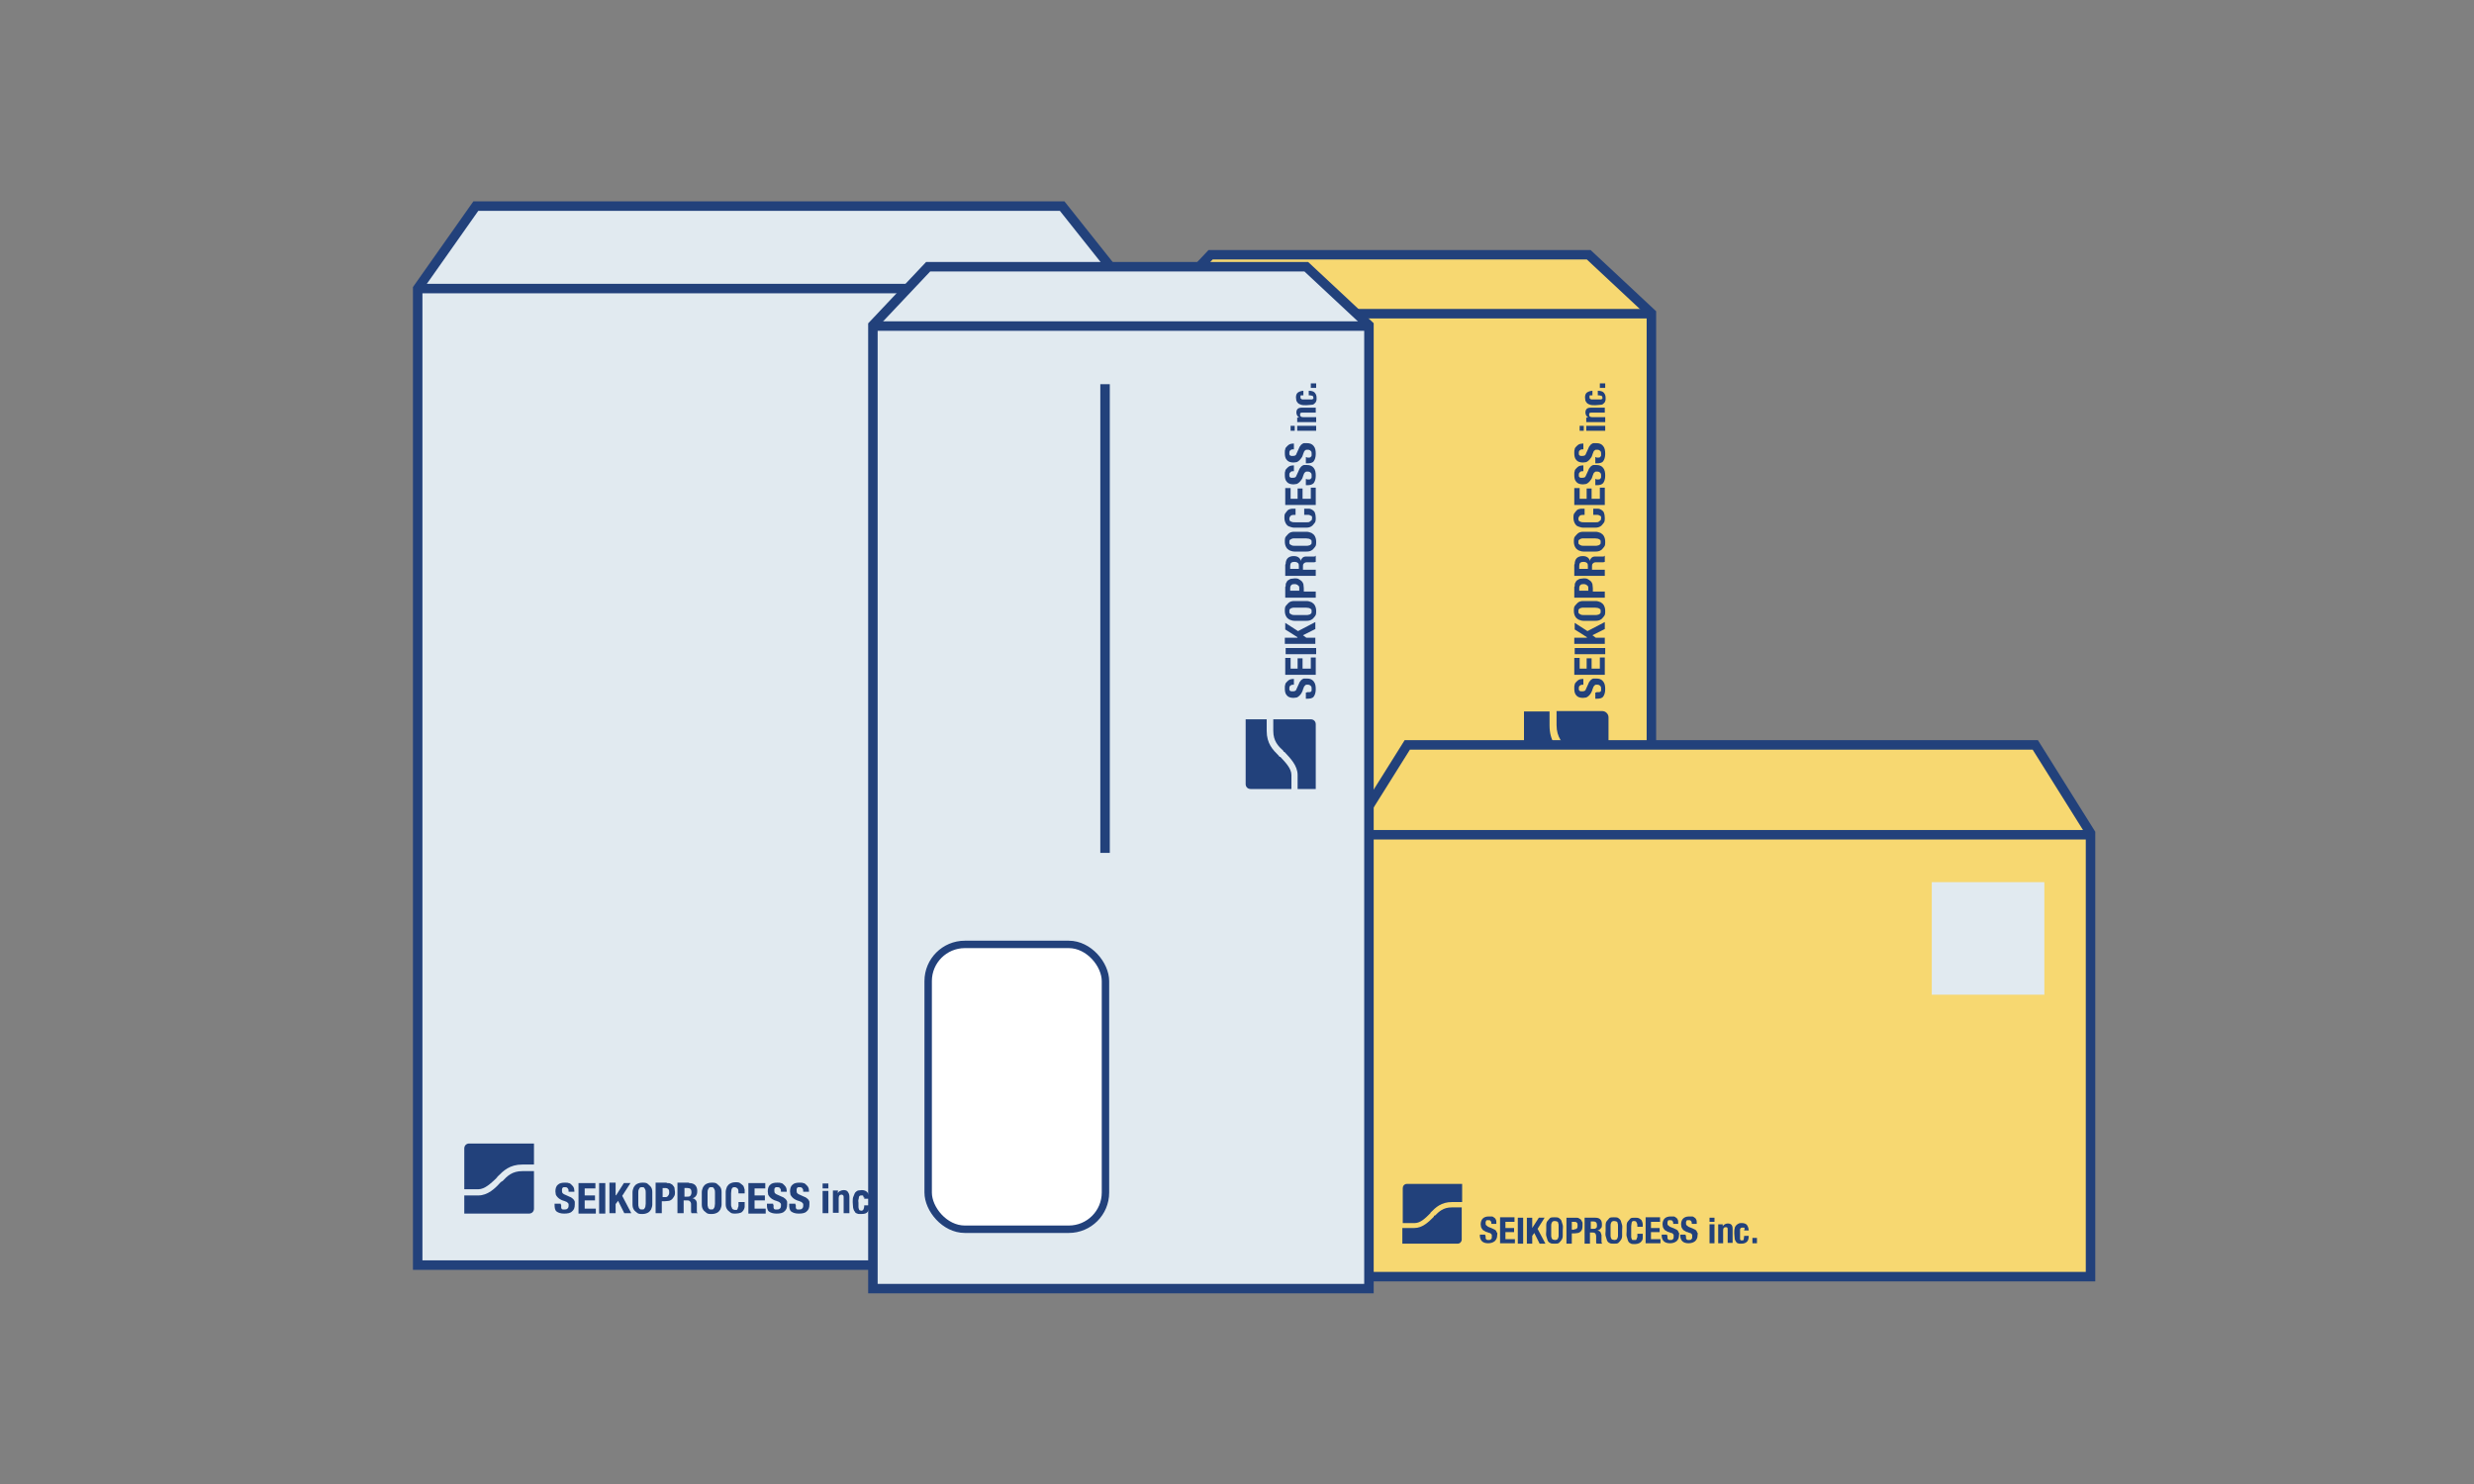 <?xml version="1.0" encoding="UTF-8"?>
<svg xmlns="http://www.w3.org/2000/svg" id="_イヤー_1" data-name=" イヤー 1" version="1.1" viewBox="0 0 600 360">
  <rect x="0" y="0" width="600" height="360" fill="#808080" stroke="none"/>
  <defs>
    <style>
      .cls-1 {
        stroke-width: 1.8px;
      }

      .cls-1, .cls-2, .cls-3, .cls-4 {
        stroke: #22417b;
        stroke-miterlimit: 10;
      }

      .cls-1, .cls-4 {
        fill: none;
      }

      .cls-2, .cls-3, .cls-4 {
        stroke-width: 2.3px;
      }

      .cls-2, .cls-5 {
        fill: #e1eaf0;
      }

      .cls-3 {
        fill: #f7d871;
      }

      .cls-5, .cls-6, .cls-7 {
        stroke-width: 0px;
      }

      .cls-6 {
        fill: #22417b;
      }

      .cls-7 {
        fill: #fff;
      }
    </style>
  </defs>
  <g>
    <polygon class="cls-2" points="101.3 306.9 101.3 70 115.4 50 257.6 50 273.5 70 273.5 306.9 101.3 306.9"></polygon>
    <line class="cls-4" x1="101.3" y1="70" x2="273.5" y2="70"></line>
  </g>
  <g>
    <polygon class="cls-3" points="280.2 309.6 280.2 76 293.6 61.8 385.3 61.8 400.5 76 400.5 309.6 280.2 309.6"></polygon>
    <line class="cls-4" x1="400.5" y1="76.1" x2="280.2" y2="76.1"></line>
  </g>
  <g>
    <g>
      <path class="cls-6" d="M387.2,167.9c.2,0,.3,0,.5,0s.3,0,.4-.1c.1,0,.2-.2.2-.3,0-.1,0-.3,0-.5s0-.4-.2-.6-.4-.3-.7-.3-.3,0-.4,0c-.1,0-.2.1-.3.2-.1.1-.2.2-.3.4,0,.2-.2.4-.2.6-.1.3-.2.6-.4.9-.1.2-.3.4-.5.6s-.4.3-.6.4c-.2,0-.5.1-.8.1-.7,0-1.3-.2-1.6-.6-.4-.4-.5-1-.5-1.7s0-.6.1-.9c0-.3.2-.5.4-.7s.4-.4.6-.5.5-.2.9-.2h.2v1.4c-.4,0-.6,0-.8.2-.2.1-.3.3-.3.6s0,.3,0,.4c0,.1.1.2.2.3,0,0,.2.1.3.1.1,0,.2,0,.3,0,.2,0,.4,0,.6-.1s.3-.3.4-.6l.5-1.1c.1-.3.2-.5.4-.7.1-.2.3-.3.4-.4.2-.1.3-.2.5-.2s.4,0,.6,0c.8,0,1.3.2,1.7.7s.5,1.1.5,1.9-.2,1.4-.5,1.8-.9.5-1.6.5h-.3v-1.5h.2Z"></path>
      <path class="cls-6" d="M383.1,159.6v2.6h1.7v-2.5h1.2v2.5h2v-2.7h1.2v4.2h-7.4v-4.1h1.2,0Z"></path>
      <path class="cls-6" d="M381.9,158.7v-1.5h7.4v1.5h-7.4Z"></path>
      <path class="cls-6" d="M384.9,154.6h0s-3-1.9-3-1.9v-1.6l3.1,2,4.2-2.2v1.7l-3,1.5.8.6h2.2v1.5h-7.4v-1.5h3Z"></path>
      <path class="cls-6" d="M384,150.6c-.5,0-.9-.2-1.2-.3-.3-.2-.6-.4-.8-.8s-.3-.8-.3-1.3,0-1,.3-1.3.5-.6.8-.8c.3-.2.7-.3,1.2-.3s1,0,1.5,0,1.1,0,1.5,0c.5,0,.9.2,1.2.3.3.2.6.4.8.8s.3.8.3,1.3,0,1-.3,1.3-.4.6-.8.8c-.3.2-.7.3-1.2.3s-1,0-1.5,0-1.1,0-1.5,0ZM386.8,149.2c.4,0,.6,0,.8-.1.2,0,.4-.2.5-.3.1-.1.1-.3.1-.5s0-.4-.1-.5-.3-.2-.5-.3c-.2,0-.5-.1-.8-.1-.4,0-.8,0-1.3,0s-.9,0-1.3,0c-.3,0-.6,0-.8.1-.2,0-.4.2-.5.3s-.1.3-.1.5,0,.4.1.5.3.2.5.3.5.1.8.1.8,0,1.3,0,.9,0,1.3,0Z"></path>
      <path class="cls-6" d="M381.9,142.2c0-.4,0-.7.2-.9.1-.3.3-.5.5-.6s.4-.3.7-.3c.3,0,.5-.1.8-.1s.7,0,1,.2.5.3.7.5.3.4.4.7c0,.3.1.6.1,1v.8h2.9v1.5h-7.4v-2.6ZM385.2,142.7c0-.3,0-.5-.3-.7-.2-.2-.5-.3-.8-.3s-.6,0-.8.2-.3.4-.3.8v.6h2.2v-.7h0Z"></path>
      <path class="cls-6" d="M381.9,136.8c0-.6.2-1.1.5-1.4s.8-.5,1.4-.5.9.1,1.2.3.5.5.6.9h0c0-.4.2-.6.4-.8s.5-.3.9-.3c.1,0,.3,0,.5,0s.3,0,.5,0c.4,0,.7,0,.9,0,.2,0,.4-.1.4-.3h0v1.6c-.1,0-.2.1-.4.1-.1,0-.3,0-.4,0h-1.4c-.3,0-.5.1-.7.3s-.2.4-.2.7v.8h3.1v1.5h-7.4v-2.7h0ZM385.1,137.4c0-.4,0-.6-.2-.8s-.5-.3-.9-.3c-.7,0-1,.3-1,1v.7h2.1v-.6Z"></path>
      <path class="cls-6" d="M384,133.8c-.5,0-.9-.2-1.2-.3-.3-.2-.6-.4-.8-.8s-.3-.8-.3-1.3,0-1,.3-1.3.5-.6.8-.8.7-.3,1.2-.3,1,0,1.5,0,1.1,0,1.5,0c.5,0,.9.2,1.2.3.3.2.6.4.8.8s.3.8.3,1.3,0,1-.3,1.3-.4.6-.8.8c-.3.2-.7.3-1.2.3s-1,0-1.5,0-1.1,0-1.5,0ZM386.8,132.4c.4,0,.6,0,.8-.1.2,0,.4-.2.5-.3s.1-.3.1-.5,0-.4-.1-.5-.3-.2-.5-.3c-.2,0-.5-.1-.8-.1-.4,0-.8,0-1.3,0s-.9,0-1.3,0c-.3,0-.6,0-.8.1s-.4.2-.5.3-.1.3-.1.5,0,.4.1.5.3.2.5.3.5.1.8.1.8,0,1.3,0,.9,0,1.3,0Z"></path>
      <path class="cls-6" d="M383.2,125.1c-.2.1-.4.4-.4.7s0,.3.1.5.3.2.5.3.5.1.9.1c.4,0,.8,0,1.3,0s1,0,1.4,0,.6,0,.8-.2.3-.2.4-.3c0-.1.1-.3.1-.4s0-.2,0-.4-.1-.2-.3-.3-.3-.2-.6-.2c-.2,0-.6,0-1,0v-1.5c.4,0,.8,0,1.1,0,.4,0,.7.2.9.3.3.2.5.4.6.7.1.3.2.7.2,1.2s0,1-.3,1.3-.4.6-.8.8c-.3.2-.7.3-1.2.3s-1,0-1.5,0-1.1,0-1.5,0-.9-.2-1.2-.3-.6-.4-.8-.8-.3-.8-.3-1.3,0-.9.3-1.2c.2-.3.4-.5.6-.7.3-.2.5-.2.9-.3.3,0,.6,0,.9,0v1.5c-.5,0-.9,0-1.2.2h0Z"></path>
      <path class="cls-6" d="M383.1,118.4v2.6h1.7v-2.5h1.2v2.5h2v-2.7h1.2v4.2h-7.4v-4.1h1.2,0Z"></path>
      <path class="cls-6" d="M387.2,116.3c.2,0,.3,0,.5,0s.3,0,.4-.2c.1,0,.2-.2.2-.3,0-.1,0-.3,0-.5s0-.4-.2-.6-.4-.3-.7-.3-.3,0-.4,0c-.1,0-.2.1-.3.2-.1,0-.2.2-.3.4,0,.2-.2.4-.2.6-.1.3-.2.6-.4.8-.1.2-.3.4-.5.6-.2.2-.4.3-.6.4-.2,0-.5.1-.8.1-.7,0-1.3-.2-1.6-.6-.4-.4-.5-1-.5-1.7s0-.6.1-.9c0-.3.2-.5.4-.7s.4-.4.6-.5.5-.2.9-.2h.2v1.4c-.4,0-.6,0-.8.2s-.3.3-.3.6,0,.3,0,.4.1.2.2.3.2.1.3.1c.1,0,.2,0,.3,0,.2,0,.4,0,.6-.1.1,0,.3-.3.4-.6l.5-1.1c.1-.3.2-.5.4-.7.1-.2.3-.3.4-.4.2-.1.3-.2.5-.2s.4,0,.6,0c.8,0,1.3.2,1.7.7s.5,1.1.5,1.9-.2,1.4-.5,1.8c-.4.4-.9.5-1.6.5h-.3v-1.5h.2Z"></path>
      <path class="cls-6" d="M387.2,111c.2,0,.3,0,.5,0s.3,0,.4-.2c.1,0,.2-.2.2-.3,0-.1,0-.3,0-.5s0-.4-.2-.6-.4-.3-.7-.3-.3,0-.4,0c-.1,0-.2.1-.3.2-.1,0-.2.2-.3.4,0,.2-.2.4-.2.6-.1.3-.2.6-.4.8-.1.2-.3.4-.5.6-.2.2-.4.3-.6.4-.2,0-.5.1-.8.1-.7,0-1.3-.2-1.6-.6-.4-.4-.5-1-.5-1.7s0-.6.1-.9c0-.3.2-.5.4-.7.2-.2.4-.4.6-.5s.5-.2.9-.2h.2v1.4c-.4,0-.6,0-.8.2-.2.1-.3.3-.3.6s0,.3,0,.4c0,.1.1.2.2.3,0,0,.2.1.3.1.1,0,.2,0,.3,0,.2,0,.4,0,.6-.1s.3-.3.4-.6l.5-1.1c.1-.3.2-.5.4-.7.1-.2.3-.3.4-.4.2-.1.3-.2.5-.2s.4,0,.6,0c.8,0,1.3.2,1.7.7s.5,1.1.5,1.9-.2,1.4-.5,1.8-.9.5-1.6.5h-.3v-1.5h.2Z"></path>
      <path class="cls-6" d="M383.1,103.3h1v1.2h-1v-1.2ZM384.7,103.3h4.6v1.2h-4.6v-1.2Z"></path>
      <path class="cls-6" d="M384.7,101.3h.5c-.2-.1-.4-.3-.5-.5-.1-.2-.2-.4-.2-.7,0-.4.1-.7.3-.9.2-.2.5-.3,1-.3h3.4v1.2h-3.2c-.2,0-.4,0-.5.1s-.1.2-.1.4c0,.4.2.6.8.6h3.1v1.2h-4.6v-1.1h0Z"></path>
      <path class="cls-6" d="M386,95.9c-.1,0-.2,0-.3,0s-.2,0-.2.2c0,0,0,.2,0,.3s0,.3.1.3.2.2.3.2.3,0,.5,0c.2,0,.4,0,.7,0s.5,0,.7,0c.2,0,.4,0,.5,0s.2-.1.3-.2,0-.2,0-.3c0-.2,0-.3-.3-.4s-.5-.1-.8-.1v-1.1c.6,0,1.1.1,1.4.4.3.3.5.7.5,1.3s0,.6-.1.8c0,.2-.2.4-.4.6s-.4.3-.8.3c-.3,0-.7.1-1.2.1s-.9,0-1.2-.1-.6-.2-.8-.4-.3-.4-.4-.6c0-.2-.1-.5-.1-.8,0-.6.2-1,.5-1.2s.8-.4,1.3-.4v1.1c-.1,0-.2,0-.3,0h0Z"></path>
      <path class="cls-6" d="M389.3,93v1.1h-1.3v-1.1h1.3Z"></path>
    </g>
    <g>
      <path class="cls-6" d="M379.6,183.7h-.1c0-.1-.2-.4-.2-.4-1.7-1.7-3.5-3.5-3.5-7.3v-3.4h-6.2v19c0,.8.7,1.5,1.5,1.5h12v-4.1c0-2-1.8-3.8-3.3-5.3h0Z"></path>
      <path class="cls-6" d="M380.5,182l.2.2h.1c1.7,1.9,3.9,4,3.9,6.8v4.1h5.4v-19.1c0-.8-.7-1.5-1.5-1.5h-11.1v3.4c0,3,1.5,4.5,3,6h0Z"></path>
    </g>
  </g>
  <g>
    <polygon class="cls-3" points="507 309.7 327.9 309.7 327.9 202.1 341.3 180.7 493.6 180.7 507 202.1 507 309.7"></polygon>
    <line class="cls-4" x1="507" y1="202.5" x2="327.9" y2="202.5"></line>
  </g>
  <rect class="cls-5" x="468.5" y="214" width="27.3" height="27.3"></rect>
  <g>
    <g>
      <path class="cls-6" d="M136.1,292.3c0,.2,0,.3,0,.5s0,.3.1.4c0,.1.2.2.3.2.1,0,.3,0,.5,0s.4,0,.6-.2c.2-.1.3-.4.3-.7s0-.3,0-.4c0-.1-.1-.2-.2-.3-.1-.1-.2-.2-.4-.3-.2,0-.4-.2-.6-.2-.3-.1-.6-.2-.9-.4-.2-.1-.4-.3-.6-.5s-.3-.4-.4-.6c0-.2-.1-.5-.1-.8,0-.7.2-1.3.6-1.6.4-.4,1-.5,1.7-.5s.6,0,.9.1c.3,0,.5.2.7.4s.4.4.5.6.2.5.2.9v.2h-1.4c0-.4,0-.6-.2-.8-.1-.2-.3-.3-.6-.3s-.3,0-.4,0c-.1,0-.2.1-.3.2,0,0-.1.2-.1.3,0,.1,0,.2,0,.3,0,.2,0,.4.1.6.1.1.3.3.6.4l1.1.5c.3.1.5.2.7.4.2.1.3.3.4.4.1.2.2.3.2.5,0,.2,0,.4,0,.6,0,.8-.2,1.3-.7,1.7-.4.4-1.1.5-1.9.5s-1.4-.2-1.8-.5-.5-.9-.5-1.6v-.3h1.5v.2h0Z"></path>
      <path class="cls-6" d="M144.4,288.3h-2.6v1.7h2.5v1.2h-2.5v2h2.7v1.2h-4.2v-7.4h4.1v1.2h0Z"></path>
      <path class="cls-6" d="M145.3,287h1.5v7.4h-1.5v-7.4Z"></path>
      <path class="cls-6" d="M149.4,290h0l1.9-3h1.6l-2,3.1,2.2,4.2h-1.7l-1.5-3-.6.8v2.2h-1.5v-7.4h1.5v3h0Z"></path>
      <path class="cls-6" d="M153.4,289.2c0-.5.2-.9.3-1.2.2-.3.4-.6.8-.8s.8-.3,1.3-.3,1,0,1.3.3.6.5.8.8c.2.3.3.7.3,1.2s0,1,0,1.5,0,1.1,0,1.5c0,.5-.2.9-.3,1.2-.2.3-.4.6-.8.8s-.8.3-1.3.3-1,0-1.3-.3-.6-.4-.8-.8c-.2-.3-.3-.7-.3-1.2s0-1,0-1.5,0-1.1,0-1.5ZM154.8,292c0,.4,0,.6.1.8,0,.2.2.4.3.5s.3.1.5.1.4,0,.5-.1.2-.3.3-.5c0-.2.1-.5.1-.8,0-.4,0-.8,0-1.3s0-.9,0-1.3c0-.3,0-.6-.1-.8s-.2-.4-.3-.5-.3-.1-.5-.1-.4,0-.5.1-.2.3-.3.5-.1.5-.1.8,0,.8,0,1.3,0,.9,0,1.3Z"></path>
      <path class="cls-6" d="M161.8,287c.4,0,.7,0,.9.2.3.1.5.3.6.5.2.2.3.4.3.7,0,.3.1.5.1.8s0,.7-.2,1-.3.5-.5.7-.4.3-.7.4c-.3,0-.6.1-1,.1h-.8v2.9h-1.5v-7.4h2.6ZM161.3,290.4c.3,0,.5,0,.7-.3.2-.2.3-.5.3-.8s0-.6-.2-.8-.4-.3-.8-.3h-.6v2.2h.7,0Z"></path>
      <path class="cls-6" d="M167.2,287c.6,0,1.1.2,1.4.5s.5.8.5,1.4-.1.9-.3,1.2-.5.5-.9.6h0c.4,0,.6.2.8.4.2.2.3.5.3.9,0,.1,0,.3,0,.5s0,.3,0,.5c0,.4,0,.7,0,.9,0,.2.1.4.3.4h0c0,0-1.6,0-1.6,0,0-.1-.1-.2-.1-.4s0-.3,0-.4v-1.4c0-.3-.1-.5-.3-.7s-.4-.2-.7-.2h-.8v3.1h-1.5v-7.4h2.7,0ZM166.6,290.3c.4,0,.6,0,.8-.2s.3-.5.3-.9c0-.7-.3-1-1-1h-.7v2.1h.6Z"></path>
      <path class="cls-6" d="M170.2,289.2c0-.5.2-.9.3-1.2.2-.3.4-.6.8-.8s.8-.3,1.3-.3,1,0,1.3.3.6.5.8.8c.2.3.3.7.3,1.2s0,1,0,1.5,0,1.1,0,1.5c0,.5-.2.9-.3,1.2-.2.3-.4.6-.8.8s-.8.3-1.3.3-1,0-1.3-.3-.6-.4-.8-.8c-.2-.3-.3-.7-.3-1.2s0-1,0-1.5,0-1.1,0-1.5ZM171.6,292c0,.4,0,.6.1.8,0,.2.2.4.3.5s.3.1.5.1.4,0,.5-.1.2-.3.3-.5c0-.2.1-.5.1-.8,0-.4,0-.8,0-1.3s0-.9,0-1.3c0-.3,0-.6-.1-.8s-.2-.4-.3-.5-.3-.1-.5-.1-.4,0-.5.1-.2.3-.3.5-.1.5-.1.8,0,.8,0,1.3,0,.9,0,1.3Z"></path>
      <path class="cls-6" d="M178.9,288.4c-.1-.2-.4-.4-.7-.4s-.3,0-.5.1-.2.3-.3.5c0,.2-.1.5-.1.9s0,.8,0,1.3,0,1,0,1.4.1.6.2.8c0,.2.2.3.3.4.1,0,.3.1.4.1s.2,0,.4,0,.2-.1.3-.3c0-.1.1-.3.2-.6,0-.2,0-.6,0-1h1.5c0,.4,0,.8,0,1.1,0,.4-.2.7-.3.9-.2.3-.4.5-.7.6s-.7.2-1.2.2-1,0-1.3-.3-.6-.4-.8-.8c-.2-.3-.3-.7-.3-1.2s0-1,0-1.5,0-1.1,0-1.5.2-.9.3-1.2c.2-.3.4-.6.8-.8s.8-.3,1.3-.3.9,0,1.2.3c.3.2.5.4.7.6.1.3.2.5.3.9,0,.3,0,.6,0,.9h-1.5c0-.5,0-.9-.2-1.2h0Z"></path>
      <path class="cls-6" d="M185.6,288.3h-2.6v1.7h2.5v1.2h-2.5v2h2.7v1.2h-4.2v-7.4h4.1v1.2h0Z"></path>
      <path class="cls-6" d="M187.6,292.3c0,.2,0,.3,0,.5s0,.3.1.4c0,.1.2.2.3.2.1,0,.3,0,.5,0s.4,0,.6-.2c.2-.1.3-.4.3-.7s0-.3,0-.4c0-.1-.1-.2-.2-.3-.1-.1-.2-.2-.4-.3-.2,0-.4-.2-.6-.2-.3-.1-.6-.2-.9-.4-.2-.1-.4-.3-.6-.5s-.3-.4-.4-.6c0-.2-.1-.5-.1-.8,0-.7.2-1.3.6-1.6.4-.4,1-.5,1.7-.5s.6,0,.9.1c.3,0,.5.2.7.4s.4.4.5.6.2.5.2.9v.2h-1.4c0-.4,0-.6-.2-.8-.1-.2-.3-.3-.6-.3s-.3,0-.4,0c-.1,0-.2.1-.3.2,0,0-.1.2-.1.3,0,.1,0,.2,0,.3,0,.2,0,.4.1.6.1.1.3.3.6.4l1.1.5c.3.1.5.2.7.4.2.1.3.3.4.4.1.2.2.3.2.5,0,.2,0,.4,0,.6,0,.8-.2,1.3-.7,1.7-.4.4-1.1.5-1.9.5s-1.4-.2-1.8-.5-.5-.9-.5-1.6v-.3h1.5v.2h0Z"></path>
      <path class="cls-6" d="M193,292.3c0,.2,0,.3,0,.5s0,.3.1.4c0,.1.2.2.3.2.1,0,.3,0,.5,0s.4,0,.6-.2c.2-.1.3-.4.3-.7s0-.3,0-.4c0-.1-.1-.2-.2-.3-.1-.1-.2-.2-.4-.3-.2,0-.4-.2-.6-.2-.3-.1-.6-.2-.9-.4-.2-.1-.4-.3-.6-.5s-.3-.4-.4-.6c0-.2-.1-.5-.1-.8,0-.7.2-1.3.6-1.6.4-.4,1-.5,1.7-.5s.6,0,.9.1c.3,0,.5.2.7.4s.4.4.5.6.2.5.2.9v.2h-1.4c0-.4,0-.6-.2-.8-.1-.2-.3-.3-.6-.3s-.3,0-.4,0c-.1,0-.2.1-.3.2,0,0-.1.2-.1.3,0,.1,0,.2,0,.3,0,.2,0,.4.1.6.1.1.3.3.6.4l1.1.5c.3.1.5.2.7.4.2.1.3.3.4.4.1.2.2.3.2.5,0,.2,0,.4,0,.6,0,.8-.2,1.3-.7,1.7-.4.4-1.1.5-1.9.5s-1.4-.2-1.8-.5-.5-.9-.5-1.6v-.3h1.5v.2h0Z"></path>
      <path class="cls-6" d="M200.9,287.1v1.2h-1.4v-1.2h1.4ZM200.9,288.9v5.4h-1.4v-5.4h1.4Z"></path>
      <path class="cls-6" d="M203.2,288.9v.6h0c.1-.3.3-.5.6-.6.2-.1.5-.2.8-.2.4,0,.8.1,1,.4s.4.6.4,1.2v4h-1.4v-3.7c0-.3,0-.5-.1-.6s-.2-.2-.4-.2c-.5,0-.7.3-.7.9v3.5h-1.4v-5.4h1.3Z"></path>
      <path class="cls-6" d="M209.4,290.5c0-.1,0-.2,0-.3s-.1-.2-.2-.2c0,0-.2,0-.3,0s-.3,0-.4.1-.2.2-.2.3,0,.3-.1.6,0,.5,0,.8,0,.6,0,.9c0,.2,0,.4.1.6s.1.3.2.3c.1,0,.2.1.4.1.2,0,.4-.1.5-.3.1-.2.2-.5.2-1h1.3c0,.7-.2,1.2-.5,1.6-.3.4-.8.5-1.6.5s-.6,0-.9-.1-.5-.2-.6-.5c-.2-.2-.3-.5-.4-.9,0-.4-.1-.8-.1-1.4s0-1,.2-1.4.2-.6.4-.9c.2-.2.4-.4.7-.5.3,0,.6-.1.9-.1.6,0,1.1.2,1.4.6s.5.9.5,1.5h-1.3c0-.1,0-.3,0-.4h0Z"></path>
      <path class="cls-6" d="M212.8,294.3h-1.3v-1.5h1.3v1.5Z"></path>
    </g>
    <g>
      <path class="cls-6" d="M120.4,285.7h.1c0-.1.2-.3.2-.3,1.4-1.4,2.9-2.9,6-2.9h2.8v-5.1h-15.7c-.7,0-1.2.5-1.2,1.2v9.9h3.4c1.6,0,3.1-1.5,4.4-2.7Z"></path>
      <path class="cls-6" d="M121.8,286.5l-.2.2h-.1c-1.4,1.6-3.2,3.3-5.5,3.3h-3.4v4.4h15.7c.7,0,1.2-.5,1.2-1.2v-9.1h-2.8c-2.5,0-3.7,1.2-4.9,2.5h0Z"></path>
    </g>
  </g>
  <g>
    <g>
      <path class="cls-6" d="M360.3,299.9c0,.1,0,.3,0,.4,0,.1,0,.2.1.3s.1.1.3.2c.1,0,.2,0,.4,0s.4,0,.5-.2c.2-.1.2-.3.2-.6s0-.3,0-.4c0-.1-.1-.2-.2-.3s-.2-.2-.4-.2c-.1,0-.3-.1-.5-.2-.3,0-.5-.2-.7-.3-.2-.1-.4-.2-.5-.4-.1-.1-.2-.3-.3-.5,0-.2-.1-.4-.1-.7,0-.6.2-1.1.5-1.4s.8-.5,1.4-.5.5,0,.8,0,.4.2.6.3c.2.1.3.3.4.5.1.2.1.5.1.8v.2h-1.2c0-.3,0-.5-.2-.7-.1-.2-.3-.2-.5-.2s-.3,0-.4,0-.2.1-.2.2c0,0,0,.1-.1.2,0,0,0,.2,0,.3,0,.2,0,.4.1.5s.3.2.5.4l1,.4c.2.1.4.2.6.3s.3.2.4.4c0,.1.1.3.2.4s0,.3,0,.5c0,.7-.2,1.1-.6,1.5-.4.3-.9.5-1.6.5s-1.2-.2-1.5-.5-.5-.8-.5-1.3v-.3h1.3v.2h0Z"></path>
      <path class="cls-6" d="M367.3,296.4h-2.2v1.5h2.1v1h-2.1v1.7h2.3v1h-3.6v-6.3h3.5v1h0Z"></path>
      <path class="cls-6" d="M368.1,295.4h1.3v6.3h-1.3v-6.3Z"></path>
      <path class="cls-6" d="M371.6,297.9h0l1.6-2.5h1.4l-1.7,2.7,1.9,3.6h-1.4l-1.3-2.6-.5.7v1.9h-1.3v-6.3h1.3v2.5h0Z"></path>
      <path class="cls-6" d="M375,297.2c0-.4.1-.8.3-1s.4-.5.6-.7.7-.2,1.1-.2.9,0,1.1.2c.3.2.5.4.6.7.1.3.2.6.3,1s0,.8,0,1.3,0,.9,0,1.3c0,.4-.1.7-.3,1s-.4.5-.6.7-.7.2-1.1.2-.9,0-1.1-.2c-.3-.1-.5-.4-.6-.7s-.2-.6-.3-1,0-.8,0-1.3,0-.9,0-1.3ZM376.2,299.6c0,.3,0,.5.1.7s.1.3.3.4c.1,0,.3.1.5.1s.3,0,.5-.1c.1,0,.2-.2.3-.4s.1-.4.1-.7,0-.7,0-1.1,0-.8,0-1.1c0-.3,0-.5-.1-.7,0-.2-.1-.3-.3-.4-.1,0-.3-.1-.5-.1s-.3,0-.5.1c-.1,0-.2.2-.3.4s-.1.4-.1.7,0,.6,0,1.1,0,.8,0,1.1Z"></path>
      <path class="cls-6" d="M382.2,295.4c.3,0,.6,0,.8.2.2.1.4.2.5.4s.2.4.3.6c0,.2,0,.5,0,.7s0,.6-.1.9c-.1.2-.2.4-.4.6-.2.1-.4.3-.6.3-.2,0-.5.1-.8.1h-.7v2.5h-1.3v-6.3h2.2ZM381.8,298.2c.2,0,.5,0,.6-.2.2-.1.2-.4.2-.7s0-.6-.2-.7c-.1-.2-.4-.2-.7-.2h-.5v1.9h.6Z"></path>
      <path class="cls-6" d="M386.9,295.4c.5,0,.9.1,1.2.4s.4.7.4,1.2,0,.8-.3,1c-.2.3-.4.4-.8.5h0c.3,0,.5.2.7.3.1.2.2.4.3.8,0,.1,0,.2,0,.4,0,.1,0,.3,0,.5,0,.3,0,.6,0,.8,0,.2.1.3.2.4h0s-1.4,0-1.4,0c0,0-.1-.2-.1-.3,0-.1,0-.2,0-.4v-1.2c0-.2-.1-.4-.2-.6-.1-.1-.3-.2-.6-.2h-.7v2.7h-1.3v-6.3h2.4ZM386.4,298.1c.3,0,.5,0,.7-.2.2-.1.2-.4.2-.7,0-.6-.3-.9-.9-.9h-.6v1.8h.5,0Z"></path>
      <path class="cls-6" d="M389.4,297.2c0-.4.1-.8.3-1s.4-.5.6-.7.7-.2,1.1-.2.9,0,1.1.2c.3.2.5.4.6.7.1.3.2.6.3,1s0,.8,0,1.3,0,.9,0,1.3c0,.4-.1.7-.3,1s-.4.5-.6.7-.7.2-1.1.2-.9,0-1.1-.2c-.3-.1-.5-.4-.6-.7s-.2-.6-.3-1,0-.8,0-1.3,0-.9,0-1.3ZM390.6,299.6c0,.3,0,.5.1.7s.1.3.3.4c.1,0,.3.1.5.1s.3,0,.5-.1c.1,0,.2-.2.3-.4s.1-.4.1-.7,0-.7,0-1.1,0-.8,0-1.1c0-.3,0-.5-.1-.7,0-.2-.1-.3-.3-.4-.1,0-.3-.1-.5-.1s-.3,0-.5.1c-.1,0-.2.2-.3.4s-.1.4-.1.7,0,.6,0,1.1,0,.8,0,1.1Z"></path>
      <path class="cls-6" d="M396.9,296.5c-.1-.2-.3-.3-.6-.3s-.3,0-.4.1c-.1,0-.2.2-.2.4s-.1.4-.1.8,0,.7,0,1.1,0,.9,0,1.2c0,.3,0,.5.1.7s.1.3.3.3.2,0,.4,0,.2,0,.3,0c.1,0,.2-.1.2-.2,0-.1.1-.3.2-.5,0-.2,0-.5,0-.8h1.3c0,.3,0,.7,0,1s-.1.6-.3.8c-.1.2-.4.4-.6.5-.3.1-.6.2-1,.2s-.9,0-1.1-.2c-.3-.1-.5-.4-.6-.7s-.2-.6-.3-1,0-.8,0-1.3,0-.9,0-1.3.1-.8.3-1,.4-.5.6-.7.7-.2,1.1-.2.8,0,1.1.2.5.3.6.6.2.5.2.7,0,.5,0,.7h-1.3c0-.5,0-.8-.2-1h0Z"></path>
      <path class="cls-6" d="M402.6,296.4h-2.2v1.5h2.1v1h-2.1v1.7h2.3v1h-3.6v-6.3h3.5v1h0Z"></path>
      <path class="cls-6" d="M404.4,299.9c0,.1,0,.3,0,.4,0,.1,0,.2.1.3s.1.1.3.2c.1,0,.2,0,.4,0s.4,0,.5-.2c.2-.1.2-.3.2-.6s0-.3,0-.4c0-.1-.1-.2-.2-.3s-.2-.2-.4-.2c-.1,0-.3-.1-.5-.2-.3,0-.5-.2-.7-.3-.2-.1-.4-.2-.5-.4-.1-.1-.2-.3-.3-.5,0-.2-.1-.4-.1-.7,0-.6.2-1.1.5-1.4s.8-.5,1.4-.5.5,0,.8,0,.4.2.6.3c.2.1.3.3.4.5.1.2.1.5.1.8v.2h-1.2c0-.3,0-.5-.2-.7-.1-.2-.3-.2-.5-.2s-.3,0-.4,0-.2.1-.2.2c0,0,0,.1-.1.2,0,0,0,.2,0,.3,0,.2,0,.4.1.5s.3.2.5.4l1,.4c.2.1.4.2.6.3s.3.2.4.4c0,.1.1.3.2.4s0,.3,0,.5c0,.7-.2,1.1-.6,1.5-.4.3-.9.5-1.6.5s-1.2-.2-1.5-.5-.5-.8-.5-1.3v-.3h1.3v.2h0Z"></path>
      <path class="cls-6" d="M408.9,299.9c0,.1,0,.3,0,.4,0,.1,0,.2.1.3s.1.1.3.2c.1,0,.2,0,.4,0s.4,0,.5-.2c.2-.1.2-.3.2-.6s0-.3,0-.4c0-.1-.1-.2-.2-.3s-.2-.2-.4-.2c-.1,0-.3-.1-.5-.2-.3,0-.5-.2-.7-.3-.2-.1-.4-.2-.5-.4-.1-.1-.2-.3-.3-.5,0-.2-.1-.4-.1-.7,0-.6.2-1.1.5-1.4s.8-.5,1.4-.5.5,0,.8,0,.4.2.6.3c.2.1.3.3.4.5.1.2.1.5.1.8v.2h-1.2c0-.3,0-.5-.2-.7-.1-.2-.3-.2-.5-.2s-.3,0-.4,0-.2.1-.2.2c0,0,0,.1-.1.2,0,0,0,.2,0,.3,0,.2,0,.4.1.5s.3.2.5.4l1,.4c.2.1.4.2.6.3s.3.2.4.4c0,.1.1.3.2.4s0,.3,0,.5c0,.7-.2,1.1-.6,1.5-.4.3-.9.5-1.6.5s-1.2-.2-1.5-.5-.5-.8-.5-1.3v-.3h1.3v.2h0Z"></path>
      <path class="cls-6" d="M415.8,295.4v1h-1.2v-1h1.2ZM415.8,297v4.6h-1.2v-4.6h1.2Z"></path>
      <path class="cls-6" d="M417.8,297v.5h0c.1-.2.3-.4.5-.5.2-.1.4-.2.7-.2.4,0,.7.1.9.3s.3.5.3,1v3.4h-1.2v-3.2c0-.2,0-.4-.1-.5s-.2-.1-.4-.1c-.4,0-.6.2-.6.8v3.1h-1.2v-4.6h1.1Z"></path>
      <path class="cls-6" d="M423.1,298.3c0-.1,0-.2,0-.3s0-.2-.2-.2-.2,0-.3,0-.3,0-.4.1-.2.2-.2.3,0,.3,0,.5,0,.4,0,.7,0,.5,0,.7,0,.4,0,.5.1.2.2.3c0,0,.2,0,.3,0,.2,0,.4,0,.4-.3s.1-.5.1-.8h1.1c0,.6-.1,1.1-.4,1.4s-.7.5-1.4.5-.6,0-.8-.1c-.2,0-.4-.2-.5-.4s-.3-.4-.3-.8c0-.3-.1-.7-.1-1.2s0-.9.1-1.2c0-.3.2-.6.4-.8s.4-.3.6-.4.5-.1.8-.1c.5,0,1,.2,1.2.5s.4.8.4,1.3h-1.1c0-.1,0-.2,0-.3h0Z"></path>
      <path class="cls-6" d="M426.1,301.6h-1.1v-1.3h1.1v1.3Z"></path>
    </g>
    <g>
      <path class="cls-6" d="M346.8,294.3h.1c0-.1.1-.2.1-.2,1.2-1.2,2.5-2.5,5.2-2.5h2.4v-4.4h-13.4c-.6,0-1,.5-1,1v8.5h2.9c1.4,0,2.6-1.2,3.8-2.4h0Z"></path>
      <path class="cls-6" d="M348,294.9h-.2c0,.1-.1.3-.1.3-1.2,1.2-2.7,2.7-4.7,2.7h-2.9v3.8h13.4c.6,0,1-.5,1-1v-7.8h-2.4c-2.1,0-3.1,1-4.2,2.1h0Z"></path>
    </g>
  </g>
  <g>
    <g>
      <polygon class="cls-2" points="211.7 312.6 211.7 78.9 225.1 64.7 316.8 64.7 332 78.9 332 312.6 211.7 312.6"></polygon>
      <line class="cls-4" x1="332" y1="79.1" x2="211.7" y2="79.1"></line>
      <g>
        <rect class="cls-7" x="225.1" y="229.1" width="43" height="69.1" rx="8.9" ry="8.9"></rect>
        <rect class="cls-1" x="225.1" y="229.1" width="43" height="69.1" rx="8.9" ry="8.9"></rect>
      </g>
      <line class="cls-4" x1="268" y1="206.9" x2="268" y2="93.2"></line>
    </g>
    <g>
      <g>
        <path class="cls-6" d="M317,167.9c.2,0,.3,0,.5,0s.3,0,.4-.1c.1,0,.2-.2.2-.3,0-.1,0-.3,0-.5s0-.4-.2-.6-.4-.3-.7-.3-.3,0-.4,0c-.1,0-.2.1-.3.2-.1.1-.2.2-.3.4,0,.2-.2.4-.2.6-.1.3-.2.6-.4.9-.1.2-.3.4-.5.6s-.4.3-.6.4c-.2,0-.5.1-.8.1-.7,0-1.3-.2-1.6-.6-.4-.4-.5-1-.5-1.7s0-.6.1-.9c0-.3.2-.5.4-.7s.4-.4.6-.5.5-.2.9-.2h.2v1.4c-.4,0-.6,0-.8.2-.2.1-.3.3-.3.6s0,.3,0,.4c0,.1.1.2.2.3,0,0,.2.1.3.1.1,0,.2,0,.3,0,.2,0,.4,0,.6-.1s.3-.3.4-.6l.5-1.1c.1-.3.2-.5.4-.7.1-.2.3-.3.4-.4.2-.1.3-.2.5-.2s.4,0,.6,0c.8,0,1.3.2,1.7.7s.5,1.1.5,1.9-.2,1.4-.5,1.8-.9.5-1.6.5h-.3v-1.5h.2Z"></path>
        <path class="cls-6" d="M313,159.6v2.6h1.7v-2.5h1.2v2.5h2v-2.7h1.2v4.2h-7.4v-4.1h1.2,0Z"></path>
        <path class="cls-6" d="M311.8,158.7v-1.5h7.4v1.5h-7.4Z"></path>
        <path class="cls-6" d="M314.7,154.6h0s-3-1.9-3-1.9v-1.6l3.1,2,4.2-2.2v1.7l-3,1.5.8.6h2.2v1.5h-7.4v-1.5h3Z"></path>
        <path class="cls-6" d="M313.9,150.6c-.5,0-.9-.2-1.2-.3-.3-.2-.6-.4-.8-.8s-.3-.8-.3-1.3,0-1,.3-1.3.5-.6.8-.8c.3-.2.7-.3,1.2-.3s1,0,1.5,0,1.1,0,1.5,0c.5,0,.9.2,1.2.3.3.2.6.4.8.8s.3.8.3,1.3,0,1-.3,1.3-.4.6-.8.8c-.3.2-.7.3-1.2.3s-1,0-1.5,0-1.1,0-1.5,0ZM316.7,149.2c.4,0,.6,0,.8-.1.2,0,.4-.2.5-.3.1-.1.1-.3.1-.5s0-.4-.1-.5-.3-.2-.5-.3c-.2,0-.5-.1-.8-.1-.4,0-.8,0-1.3,0s-.9,0-1.3,0c-.3,0-.6,0-.8.1-.2,0-.4.2-.5.3s-.1.3-.1.5,0,.4.1.5.3.2.5.3.5.1.8.1.8,0,1.3,0,.9,0,1.3,0Z"></path>
        <path class="cls-6" d="M311.8,142.2c0-.4,0-.7.2-.9.1-.3.3-.5.5-.6s.4-.3.7-.3c.3,0,.5-.1.8-.1s.7,0,1,.2.5.3.7.5.3.4.4.7c0,.3.1.6.1,1v.8h2.9v1.5h-7.4v-2.6ZM315.1,142.7c0-.3,0-.5-.3-.7-.2-.2-.5-.3-.8-.3s-.6,0-.8.2-.3.4-.3.8v.6h2.2v-.7h0Z"></path>
        <path class="cls-6" d="M311.8,136.8c0-.6.2-1.1.5-1.4s.8-.5,1.4-.5.9.1,1.2.3.5.5.6.9h0c0-.4.2-.6.4-.8s.5-.3.9-.3c.1,0,.3,0,.5,0s.3,0,.5,0c.4,0,.7,0,.9,0,.2,0,.4-.1.4-.3h0v1.6c-.1,0-.2.1-.4.1-.1,0-.3,0-.4,0h-1.4c-.3,0-.5.1-.7.3s-.2.4-.2.7v.8h3.1v1.5h-7.4v-2.7h0ZM315,137.4c0-.4,0-.6-.2-.8s-.5-.3-.9-.3c-.7,0-1,.3-1,1v.7h2.1v-.6Z"></path>
        <path class="cls-6" d="M313.9,133.8c-.5,0-.9-.2-1.2-.3-.3-.2-.6-.4-.8-.8s-.3-.8-.3-1.3,0-1,.3-1.3.5-.6.8-.8.7-.3,1.2-.3,1,0,1.5,0,1.1,0,1.5,0c.5,0,.9.2,1.2.3.3.2.6.4.8.8s.3.8.3,1.3,0,1-.3,1.3-.4.6-.8.8c-.3.2-.7.3-1.2.3s-1,0-1.5,0-1.1,0-1.5,0ZM316.7,132.4c.4,0,.6,0,.8-.1.2,0,.4-.2.5-.3s.1-.3.1-.5,0-.4-.1-.5-.3-.2-.5-.3c-.2,0-.5-.1-.8-.1-.4,0-.8,0-1.3,0s-.9,0-1.3,0c-.3,0-.6,0-.8.1s-.4.2-.5.3-.1.3-.1.5,0,.4.1.5.3.2.5.3.5.1.8.1.8,0,1.3,0,.9,0,1.3,0Z"></path>
        <path class="cls-6" d="M313.1,125.1c-.2.1-.4.4-.4.7s0,.3.1.5.3.2.5.3.5.1.9.1c.4,0,.8,0,1.3,0s1,0,1.4,0,.6,0,.8-.2.3-.2.4-.3c0-.1.1-.3.1-.4s0-.2,0-.4-.1-.2-.3-.3-.3-.2-.6-.2c-.2,0-.6,0-1,0v-1.5c.4,0,.8,0,1.1,0,.4,0,.7.2.9.3.3.2.5.4.6.7.1.3.2.7.2,1.2s0,1-.3,1.3-.4.6-.8.8c-.3.2-.7.3-1.2.3s-1,0-1.5,0-1.1,0-1.5,0-.9-.2-1.2-.3-.6-.4-.8-.8-.3-.8-.3-1.3,0-.9.3-1.2c.2-.3.4-.5.6-.7.3-.2.5-.2.9-.3.3,0,.6,0,.9,0v1.5c-.5,0-.9,0-1.2.2h0Z"></path>
        <path class="cls-6" d="M313,118.4v2.6h1.7v-2.5h1.2v2.5h2v-2.7h1.2v4.2h-7.4v-4.1h1.2,0Z"></path>
        <path class="cls-6" d="M317,116.3c.2,0,.3,0,.5,0s.3,0,.4-.2c.1,0,.2-.2.2-.3,0-.1,0-.3,0-.5s0-.4-.2-.6-.4-.3-.7-.3-.3,0-.4,0c-.1,0-.2.1-.3.2-.1,0-.2.2-.3.4,0,.2-.2.4-.2.6-.1.3-.2.6-.4.8-.1.2-.3.4-.5.6-.2.2-.4.3-.6.4-.2,0-.5.1-.8.1-.7,0-1.3-.2-1.6-.6-.4-.4-.5-1-.5-1.7s0-.6.1-.9c0-.3.2-.5.4-.7s.4-.4.6-.5.5-.2.9-.2h.2v1.4c-.4,0-.6,0-.8.2s-.3.3-.3.6,0,.3,0,.4.1.2.2.3.2.1.3.1c.1,0,.2,0,.3,0,.2,0,.4,0,.6-.1.1,0,.3-.3.4-.6l.5-1.1c.1-.3.2-.5.4-.7.1-.2.3-.3.4-.4.2-.1.3-.2.5-.2s.4,0,.6,0c.8,0,1.3.2,1.7.7s.5,1.1.5,1.9-.2,1.4-.5,1.8c-.4.4-.9.5-1.6.5h-.3v-1.5h.2Z"></path>
        <path class="cls-6" d="M317,111c.2,0,.3,0,.5,0s.3,0,.4-.2c.1,0,.2-.2.2-.3,0-.1,0-.3,0-.5s0-.4-.2-.6-.4-.3-.7-.3-.3,0-.4,0c-.1,0-.2.1-.3.2-.1,0-.2.2-.3.4,0,.2-.2.4-.2.6-.1.3-.2.6-.4.8-.1.2-.3.4-.5.6-.2.2-.4.3-.6.4-.2,0-.5.1-.8.1-.7,0-1.3-.2-1.6-.6-.4-.4-.5-1-.5-1.7s0-.6.1-.9c0-.3.2-.5.4-.7.2-.2.4-.4.6-.5s.5-.2.9-.2h.2v1.4c-.4,0-.6,0-.8.2-.2.1-.3.3-.3.6s0,.3,0,.4c0,.1.1.2.2.3,0,0,.2.1.3.1.1,0,.2,0,.3,0,.2,0,.4,0,.6-.1s.3-.3.4-.6l.5-1.1c.1-.3.2-.5.4-.7.1-.2.3-.3.4-.4.2-.1.3-.2.5-.2s.4,0,.6,0c.8,0,1.3.2,1.7.7s.5,1.1.5,1.9-.2,1.4-.5,1.8-.9.5-1.6.5h-.3v-1.5h.2Z"></path>
        <path class="cls-6" d="M313,103.3h1v1.2h-1v-1.2ZM314.6,103.3h4.6v1.2h-4.6v-1.2Z"></path>
        <path class="cls-6" d="M314.6,101.3h.5c-.2-.1-.4-.3-.5-.5-.1-.2-.2-.4-.2-.7,0-.4.1-.7.3-.9.2-.2.5-.3,1-.3h3.4v1.2h-3.2c-.2,0-.4,0-.5.1s-.1.2-.1.4c0,.4.2.6.8.6h3.1v1.2h-4.6v-1.1h0Z"></path>
        <path class="cls-6" d="M315.9,95.9c-.1,0-.2,0-.3,0s-.2,0-.2.2c0,0,0,.2,0,.3s0,.3.1.3.2.2.3.2.3,0,.5,0c.2,0,.4,0,.7,0s.5,0,.7,0c.2,0,.4,0,.5,0s.2-.1.3-.2,0-.2,0-.3c0-.2,0-.3-.3-.4s-.5-.1-.8-.1v-1.1c.6,0,1.1.1,1.4.4.3.3.5.7.5,1.3s0,.6-.1.8c0,.2-.2.4-.4.6s-.4.3-.8.3c-.3,0-.7.1-1.2.1s-.9,0-1.2-.1-.6-.2-.8-.4-.3-.4-.4-.6c0-.2-.1-.5-.1-.8,0-.6.2-1,.5-1.2s.8-.4,1.3-.4v1.1c-.1,0-.2,0-.3,0h0Z"></path>
        <path class="cls-6" d="M319.2,93v1.1h-1.3v-1.1h1.3Z"></path>
      </g>
      <g>
        <path class="cls-6" d="M310.4,183.6h-.1c0-.1-.2-.3-.2-.3-1.4-1.4-2.9-2.9-2.9-6v-2.8h-5.1v15.7c0,.7.5,1.2,1.2,1.2h9.9v-3.4c0-1.6-1.5-3.1-2.7-4.4h0Z"></path>
        <path class="cls-6" d="M311.2,182.2l.2.2h.1c1.4,1.5,3.2,3.3,3.2,5.6v3.4h4.4v-15.7c0-.7-.5-1.2-1.2-1.2h-9.1v2.8c0,2.5,1.2,3.7,2.5,4.9h0Z"></path>
      </g>
    </g>
  </g>
</svg>
